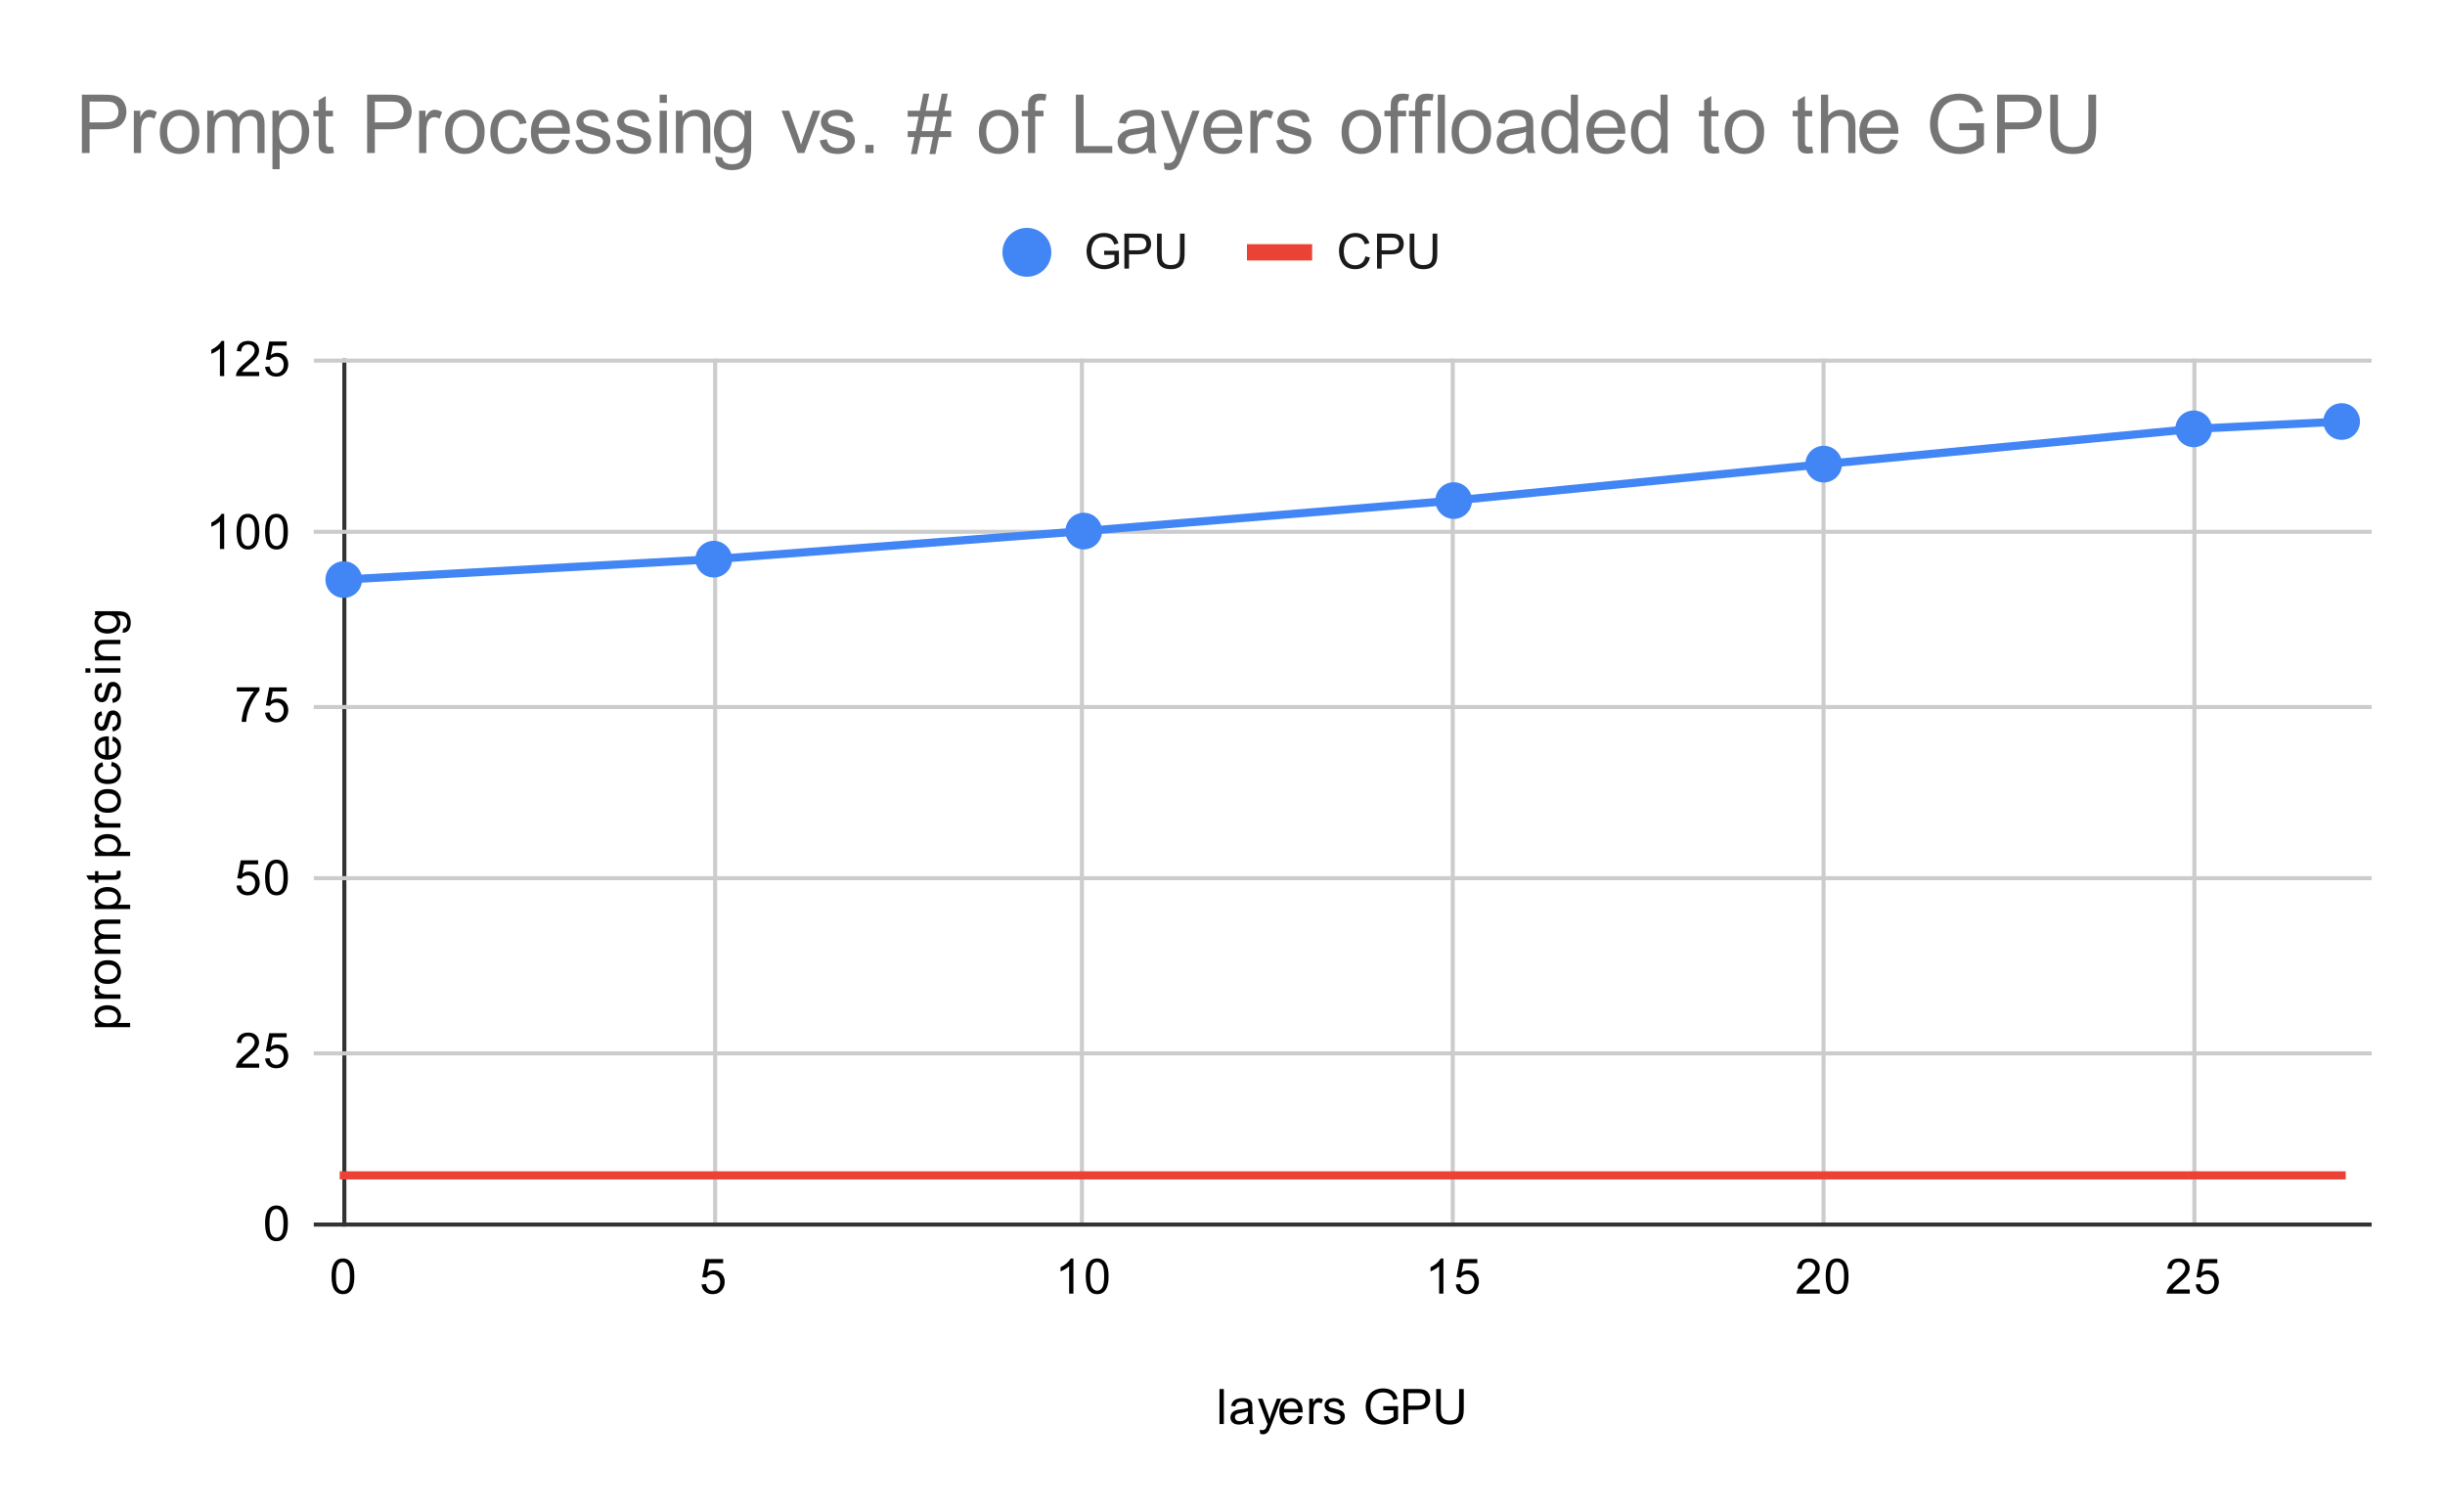 <svg version="1.1" viewBox="0.0 0.0 600.0 371.0" fill="none" stroke="none" stroke-linecap="square" stroke-miterlimit="10" width="600" height="371" xmlns:xlink="http://www.w3.org/1999/xlink" xmlns="http://www.w3.org/2000/svg"><path fill="#ffffff" d="M0 0L600.0 0L600.0 371.0L0 371.0L0 0Z" fill-rule="nonzero"/><path stroke="#333333" stroke-width="1.0" stroke-linecap="butt" d="M84.5 88.5L84.5 300.5" fill-rule="nonzero"/><path stroke="#cccccc" stroke-width="1.0" stroke-linecap="butt" d="M175.5 88.5L175.5 300.5" fill-rule="nonzero"/><path stroke="#cccccc" stroke-width="1.0" stroke-linecap="butt" d="M265.5 88.5L265.5 300.5" fill-rule="nonzero"/><path stroke="#cccccc" stroke-width="1.0" stroke-linecap="butt" d="M356.5 88.5L356.5 300.5" fill-rule="nonzero"/><path stroke="#cccccc" stroke-width="1.0" stroke-linecap="butt" d="M447.5 88.5L447.5 300.5" fill-rule="nonzero"/><path stroke="#cccccc" stroke-width="1.0" stroke-linecap="butt" d="M538.5 88.5L538.5 300.5" fill-rule="nonzero"/><path stroke="#333333" stroke-width="1.0" stroke-linecap="butt" d="M77.5 300.5L581.5 300.5" fill-rule="nonzero"/><path stroke="#cccccc" stroke-width="1.0" stroke-linecap="butt" d="M77.5 258.5L581.5 258.5" fill-rule="nonzero"/><path stroke="#cccccc" stroke-width="1.0" stroke-linecap="butt" d="M77.5 215.5L581.5 215.5" fill-rule="nonzero"/><path stroke="#cccccc" stroke-width="1.0" stroke-linecap="butt" d="M77.5 173.5L581.5 173.5" fill-rule="nonzero"/><path stroke="#cccccc" stroke-width="1.0" stroke-linecap="butt" d="M77.5 130.5L581.5 130.5" fill-rule="nonzero"/><path stroke="#cccccc" stroke-width="1.0" stroke-linecap="butt" d="M77.5 88.5L581.5 88.5" fill-rule="nonzero"/><clipPath id="id_0"><path d="M77.55 88.283L581.45 88.283L581.45 300.45L77.55 300.45L77.55 88.283Z" clip-rule="nonzero"/></clipPath><path stroke="#4285f4" stroke-width="2.0" stroke-linecap="butt" clip-path="url(#id_0)" d="M84.361 142.225L175.153 137.217L265.945 130.326L356.738 122.841L447.53 113.896L538.322 105.24L574.639 103.441" fill-rule="nonzero"/><path stroke="#ea4335" stroke-width="2.0" stroke-linecap="butt" clip-path="url(#id_0)" d="M84.361 288.433L175.153 288.433L265.945 288.433L356.738 288.433L447.53 288.433L538.322 288.433L574.639 288.433" fill-rule="nonzero"/><path fill="#4285f4" clip-path="url(#id_0)" d="M88.861 142.225C88.861 144.71 86.846 146.725 84.361 146.725C81.875 146.725 79.861 144.71 79.861 142.225C79.861 139.739 81.875 137.725 84.361 137.725C86.846 137.725 88.861 139.739 88.861 142.225Z" fill-rule="nonzero"/><path fill="#4285f4" clip-path="url(#id_0)" d="M179.653 137.217C179.653 139.703 177.638 141.717 175.153 141.717C172.668 141.717 170.653 139.703 170.653 137.217C170.653 134.732 172.668 132.717 175.153 132.717C177.638 132.717 179.653 134.732 179.653 137.217Z" fill-rule="nonzero"/><path fill="#4285f4" clip-path="url(#id_0)" d="M270.445 130.326C270.445 132.812 268.431 134.826 265.945 134.826C263.46 134.826 261.445 132.812 261.445 130.326C261.445 127.841 263.46 125.826 265.945 125.826C268.431 125.826 270.445 127.841 270.445 130.326Z" fill-rule="nonzero"/><path fill="#4285f4" clip-path="url(#id_0)" d="M361.238 122.841C361.238 125.326 359.223 127.341 356.738 127.341C354.252 127.341 352.238 125.326 352.238 122.841C352.238 120.356 354.252 118.341 356.738 118.341C359.223 118.341 361.238 120.356 361.238 122.841Z" fill-rule="nonzero"/><path fill="#4285f4" clip-path="url(#id_0)" d="M452.03 113.896C452.03 116.381 450.015 118.396 447.53 118.396C445.045 118.396 443.03 116.381 443.03 113.896C443.03 111.411 445.045 109.396 447.53 109.396C450.015 109.396 452.03 111.411 452.03 113.896Z" fill-rule="nonzero"/><path fill="#4285f4" clip-path="url(#id_0)" d="M542.822 105.24C542.822 107.725 540.808 109.74 538.322 109.74C535.837 109.74 533.822 107.725 533.822 105.24C533.822 102.754 535.837 100.74 538.322 100.74C540.808 100.74 542.822 102.754 542.822 105.24Z" fill-rule="nonzero"/><path fill="#4285f4" clip-path="url(#id_0)" d="M579.139 103.441C579.139 105.926 577.125 107.941 574.639 107.941C572.154 107.941 570.139 105.926 570.139 103.441C570.139 100.955 572.154 98.941 574.639 98.941C577.125 98.941 579.139 100.955 579.139 103.441Z" fill-rule="nonzero"/><path fill="#000000" fill-opacity="0.0" clip-path="url(#id_0)" d="M87.361 288.433C87.361 290.09 86.018 291.433 84.361 291.433C82.704 291.433 81.361 290.09 81.361 288.433C81.361 286.776 82.704 285.433 84.361 285.433C86.018 285.433 87.361 286.776 87.361 288.433Z" fill-rule="nonzero"/><path fill="#000000" fill-opacity="0.0" clip-path="url(#id_0)" d="M178.153 288.433C178.153 290.09 176.81 291.433 175.153 291.433C173.496 291.433 172.153 290.09 172.153 288.433C172.153 286.776 173.496 285.433 175.153 285.433C176.81 285.433 178.153 286.776 178.153 288.433Z" fill-rule="nonzero"/><path fill="#000000" fill-opacity="0.0" clip-path="url(#id_0)" d="M268.945 288.433C268.945 290.09 267.602 291.433 265.945 291.433C264.289 291.433 262.945 290.09 262.945 288.433C262.945 286.776 264.289 285.433 265.945 285.433C267.602 285.433 268.945 286.776 268.945 288.433Z" fill-rule="nonzero"/><path fill="#000000" fill-opacity="0.0" clip-path="url(#id_0)" d="M359.738 288.433C359.738 290.09 358.395 291.433 356.738 291.433C355.081 291.433 353.738 290.09 353.738 288.433C353.738 286.776 355.081 285.433 356.738 285.433C358.395 285.433 359.738 286.776 359.738 288.433Z" fill-rule="nonzero"/><path fill="#000000" fill-opacity="0.0" clip-path="url(#id_0)" d="M450.53 288.433C450.53 290.09 449.187 291.433 447.53 291.433C445.873 291.433 444.53 290.09 444.53 288.433C444.53 286.776 445.873 285.433 447.53 285.433C449.187 285.433 450.53 286.776 450.53 288.433Z" fill-rule="nonzero"/><path fill="#000000" fill-opacity="0.0" clip-path="url(#id_0)" d="M541.322 288.433C541.322 290.09 539.979 291.433 538.322 291.433C536.665 291.433 535.322 290.09 535.322 288.433C535.322 286.776 536.665 285.433 538.322 285.433C539.979 285.433 541.322 286.776 541.322 288.433Z" fill-rule="nonzero"/><path fill="#000000" fill-opacity="0.0" clip-path="url(#id_0)" d="M577.639 288.433C577.639 290.09 576.296 291.433 574.639 291.433C572.982 291.433 571.639 290.09 571.639 288.433C571.639 286.776 572.982 285.433 574.639 285.433C576.296 285.433 577.639 286.776 577.639 288.433Z" fill-rule="nonzero"/><path fill="#000000" d="M299.266 349.45L299.266 340.856L300.328 340.856L300.328 349.45L299.266 349.45ZM306.359 348.684Q305.766 349.184 305.219 349.387Q304.688 349.591 304.062 349.591Q303.031 349.591 302.484 349.091Q301.938 348.591 301.938 347.809Q301.938 347.356 302.141 346.981Q302.344 346.591 302.688 346.372Q303.031 346.137 303.453 346.028Q303.75 345.934 304.391 345.856Q305.656 345.716 306.266 345.497Q306.266 345.278 306.266 345.231Q306.266 344.575 305.969 344.309Q305.562 343.966 304.766 343.966Q304.031 343.966 303.672 344.231Q303.312 344.481 303.141 345.137L302.109 344.997Q302.25 344.341 302.578 343.934Q302.906 343.528 303.516 343.309Q304.125 343.091 304.922 343.091Q305.719 343.091 306.219 343.278Q306.719 343.466 306.953 343.747Q307.188 344.028 307.281 344.466Q307.328 344.731 307.328 345.434L307.328 346.841Q307.328 348.309 307.391 348.7Q307.469 349.091 307.672 349.45L306.562 349.45Q306.406 349.122 306.359 348.684ZM306.266 346.325Q305.688 346.559 304.547 346.731Q303.891 346.825 303.625 346.95Q303.359 347.059 303.203 347.278Q303.062 347.497 303.062 347.778Q303.062 348.2 303.375 348.481Q303.703 348.762 304.312 348.762Q304.922 348.762 305.391 348.497Q305.875 348.231 306.094 347.762Q306.266 347.403 306.266 346.716L306.266 346.325ZM309.25 351.841L309.125 350.856Q309.469 350.95 309.734 350.95Q310.078 350.95 310.281 350.825Q310.5 350.716 310.641 350.512Q310.734 350.341 310.969 349.716Q310.984 349.637 311.062 349.466L308.688 343.231L309.828 343.231L311.125 346.825Q311.375 347.512 311.578 348.278Q311.766 347.544 312.016 346.856L313.344 343.231L314.391 343.231L312.031 349.559Q311.641 350.575 311.438 350.966Q311.156 351.497 310.781 351.731Q310.422 351.981 309.922 351.981Q309.625 351.981 309.25 351.841ZM318.547 347.45L319.641 347.575Q319.391 348.528 318.688 349.059Q317.984 349.591 316.906 349.591Q315.547 349.591 314.734 348.747Q313.938 347.903 313.938 346.387Q313.938 344.825 314.75 343.966Q315.562 343.091 316.844 343.091Q318.094 343.091 318.875 343.934Q319.672 344.778 319.672 346.325Q319.672 346.419 319.672 346.606L315.031 346.606Q315.094 347.637 315.609 348.184Q316.125 348.716 316.906 348.716Q317.484 348.716 317.891 348.419Q318.312 348.106 318.547 347.45ZM315.094 345.747L318.562 345.747Q318.5 344.95 318.172 344.559Q317.656 343.95 316.859 343.95Q316.125 343.95 315.625 344.434Q315.141 344.919 315.094 345.747ZM321.281 349.45L321.281 343.231L322.234 343.231L322.234 344.169Q322.594 343.512 322.891 343.309Q323.203 343.091 323.578 343.091Q324.109 343.091 324.656 343.419L324.297 344.403Q323.906 344.169 323.531 344.169Q323.172 344.169 322.891 344.387Q322.625 344.591 322.516 344.966Q322.328 345.528 322.328 346.184L322.328 349.45L321.281 349.45ZM324.875 347.591L325.906 347.434Q326.0 348.059 326.391 348.387Q326.797 348.716 327.531 348.716Q328.25 348.716 328.594 348.434Q328.953 348.137 328.953 347.731Q328.953 347.372 328.641 347.169Q328.422 347.028 327.562 346.809Q326.406 346.512 325.953 346.309Q325.516 346.091 325.281 345.716Q325.047 345.341 325.047 344.872Q325.047 344.466 325.234 344.106Q325.422 343.747 325.75 343.512Q326.0 343.341 326.422 343.216Q326.844 343.091 327.344 343.091Q328.062 343.091 328.609 343.309Q329.172 343.512 329.438 343.872Q329.703 344.231 329.797 344.825L328.766 344.966Q328.703 344.497 328.359 344.231Q328.031 343.95 327.406 343.95Q326.688 343.95 326.375 344.2Q326.062 344.434 326.062 344.762Q326.062 344.966 326.188 345.122Q326.328 345.294 326.594 345.403Q326.75 345.466 327.531 345.669Q328.656 345.981 329.094 346.169Q329.531 346.356 329.781 346.716Q330.031 347.075 330.031 347.622Q330.031 348.153 329.719 348.622Q329.422 349.075 328.844 349.341Q328.266 349.591 327.531 349.591Q326.312 349.591 325.672 349.091Q325.047 348.575 324.875 347.591ZM339.453 346.075L339.453 345.075L343.078 345.059L343.078 348.247Q342.25 348.919 341.359 349.262Q340.469 349.591 339.531 349.591Q338.266 349.591 337.219 349.059Q336.188 348.512 335.656 347.497Q335.141 346.466 335.141 345.2Q335.141 343.934 335.656 342.856Q336.188 341.762 337.172 341.247Q338.156 340.716 339.438 340.716Q340.375 340.716 341.125 341.012Q341.875 341.309 342.297 341.856Q342.734 342.387 342.953 343.262L341.938 343.544Q341.734 342.887 341.438 342.512Q341.156 342.137 340.625 341.919Q340.094 341.684 339.453 341.684Q338.672 341.684 338.094 341.919Q337.531 342.153 337.172 342.544Q336.828 342.934 336.641 343.403Q336.312 344.2 336.312 345.122Q336.312 346.278 336.703 347.059Q337.109 347.825 337.859 348.2Q338.609 348.575 339.469 348.575Q340.203 348.575 340.906 348.294Q341.609 347.997 341.969 347.684L341.969 346.075L339.453 346.075ZM344.422 349.45L344.422 340.856L347.672 340.856Q348.516 340.856 348.969 340.934Q349.609 341.044 350.031 341.341Q350.469 341.637 350.719 342.169Q350.984 342.7 350.984 343.341Q350.984 344.434 350.281 345.2Q349.594 345.95 347.766 345.95L345.562 345.95L345.562 349.45L344.422 349.45ZM345.562 344.95L347.781 344.95Q348.891 344.95 349.344 344.544Q349.812 344.122 349.812 343.372Q349.812 342.841 349.531 342.466Q349.266 342.075 348.828 341.95Q348.531 341.872 347.766 341.872L345.562 341.872L345.562 344.95ZM358.062 340.856L359.203 340.856L359.203 345.825Q359.203 347.122 358.906 347.887Q358.609 348.637 357.844 349.122Q357.078 349.591 355.844 349.591Q354.641 349.591 353.859 349.184Q353.094 348.762 352.766 347.981Q352.438 347.184 352.438 345.825L352.438 340.856L353.578 340.856L353.578 345.809Q353.578 346.934 353.781 347.466Q354.0 347.997 354.5 348.294Q355.016 348.575 355.75 348.575Q357.0 348.575 357.531 348.012Q358.062 347.434 358.062 345.809L358.062 340.856Z" fill-rule="nonzero"/><path fill="#000000" d="M31.941 252.07L23.331 252.07L23.331 251.117L24.128 251.117Q23.659 250.773 23.425 250.351Q23.191 249.914 23.191 249.304Q23.191 248.507 23.597 247.898Q24.003 247.289 24.753 246.992Q25.503 246.679 26.394 246.679Q27.347 246.679 28.113 247.023Q28.878 247.351 29.284 248.007Q29.691 248.664 29.691 249.382Q29.691 249.914 29.472 250.335Q29.238 250.757 28.909 251.023L31.941 251.023L31.941 252.07ZM26.472 251.117Q27.675 251.117 28.253 250.632Q28.816 250.148 28.816 249.46Q28.816 248.757 28.222 248.257Q27.628 247.757 26.378 247.757Q25.191 247.757 24.613 248.242Q24.019 248.726 24.019 249.414Q24.019 250.085 24.644 250.601Q25.269 251.117 26.472 251.117ZM29.55 245.085L23.331 245.085L23.331 244.132L24.269 244.132Q23.613 243.773 23.409 243.476Q23.191 243.164 23.191 242.789Q23.191 242.257 23.519 241.71L24.503 242.07Q24.269 242.46 24.269 242.835Q24.269 243.195 24.488 243.476Q24.691 243.742 25.066 243.851Q25.628 244.039 26.284 244.039L29.55 244.039L29.55 245.085ZM26.441 241.46Q24.706 241.46 23.878 240.507Q23.191 239.71 23.191 238.554Q23.191 237.273 24.034 236.46Q24.863 235.632 26.347 235.632Q27.55 235.632 28.238 235.992Q28.925 236.351 29.316 237.054Q29.691 237.742 29.691 238.554Q29.691 239.851 28.863 240.664Q28.019 241.46 26.441 241.46ZM26.441 240.382Q27.628 240.382 28.222 239.867Q28.816 239.335 28.816 238.554Q28.816 237.757 28.222 237.242Q27.628 236.726 26.409 236.726Q25.253 236.726 24.659 237.257Q24.066 237.773 24.066 238.554Q24.066 239.335 24.659 239.867Q25.238 240.382 26.441 240.382ZM29.55 234.07L23.331 234.07L23.331 233.132L24.206 233.132Q23.738 232.835 23.472 232.351Q23.191 231.867 23.191 231.242Q23.191 230.554 23.472 230.117Q23.753 229.664 24.269 229.492Q23.191 228.742 23.191 227.57Q23.191 226.632 23.706 226.148Q24.206 225.648 25.284 225.648L29.55 225.648L29.55 226.695L25.628 226.695Q25.003 226.695 24.722 226.804Q24.441 226.898 24.269 227.164Q24.097 227.429 24.097 227.804Q24.097 228.46 24.534 228.898Q24.972 229.32 25.941 229.32L29.55 229.32L29.55 230.382L25.503 230.382Q24.8 230.382 24.456 230.648Q24.097 230.898 24.097 231.476Q24.097 231.929 24.331 232.304Q24.566 232.679 25.019 232.851Q25.472 233.023 26.316 233.023L29.55 233.023L29.55 234.07ZM31.941 223.07L23.331 223.07L23.331 222.117L24.128 222.117Q23.659 221.773 23.425 221.351Q23.191 220.914 23.191 220.304Q23.191 219.507 23.597 218.898Q24.003 218.289 24.753 217.992Q25.503 217.679 26.394 217.679Q27.347 217.679 28.113 218.023Q28.878 218.351 29.284 219.007Q29.691 219.664 29.691 220.382Q29.691 220.914 29.472 221.335Q29.238 221.757 28.909 222.023L31.941 222.023L31.941 223.07ZM26.472 222.117Q27.675 222.117 28.253 221.632Q28.816 221.148 28.816 220.46Q28.816 219.757 28.222 219.257Q27.628 218.757 26.378 218.757Q25.191 218.757 24.613 219.242Q24.019 219.726 24.019 220.414Q24.019 221.085 24.644 221.601Q25.269 222.117 26.472 222.117ZM28.613 213.773L29.534 213.617Q29.628 214.07 29.628 214.414Q29.628 214.992 29.456 215.304Q29.269 215.617 28.972 215.757Q28.675 215.882 27.722 215.882L24.144 215.882L24.144 216.648L23.331 216.648L23.331 215.882L21.784 215.882L21.159 214.835L23.331 214.835L23.331 213.773L24.144 213.773L24.144 214.835L27.784 214.835Q28.238 214.835 28.363 214.789Q28.488 214.726 28.566 214.601Q28.644 214.476 28.644 214.242Q28.644 214.054 28.613 213.773ZM31.941 210.07L23.331 210.07L23.331 209.117L24.128 209.117Q23.659 208.773 23.425 208.351Q23.191 207.914 23.191 207.304Q23.191 206.507 23.597 205.898Q24.003 205.289 24.753 204.992Q25.503 204.679 26.394 204.679Q27.347 204.679 28.113 205.023Q28.878 205.351 29.284 206.007Q29.691 206.664 29.691 207.382Q29.691 207.914 29.472 208.335Q29.238 208.757 28.909 209.023L31.941 209.023L31.941 210.07ZM26.472 209.117Q27.675 209.117 28.253 208.632Q28.816 208.148 28.816 207.46Q28.816 206.757 28.222 206.257Q27.628 205.757 26.378 205.757Q25.191 205.757 24.613 206.242Q24.019 206.726 24.019 207.414Q24.019 208.085 24.644 208.601Q25.269 209.117 26.472 209.117ZM29.55 203.085L23.331 203.085L23.331 202.132L24.269 202.132Q23.613 201.773 23.409 201.476Q23.191 201.164 23.191 200.789Q23.191 200.257 23.519 199.71L24.503 200.07Q24.269 200.46 24.269 200.835Q24.269 201.195 24.488 201.476Q24.691 201.742 25.066 201.851Q25.628 202.039 26.284 202.039L29.55 202.039L29.55 203.085ZM26.441 199.46Q24.706 199.46 23.878 198.507Q23.191 197.71 23.191 196.554Q23.191 195.273 24.034 194.46Q24.863 193.632 26.347 193.632Q27.55 193.632 28.238 193.992Q28.925 194.351 29.316 195.054Q29.691 195.742 29.691 196.554Q29.691 197.851 28.863 198.664Q28.019 199.46 26.441 199.46ZM26.441 198.382Q27.628 198.382 28.222 197.867Q28.816 197.335 28.816 196.554Q28.816 195.757 28.222 195.242Q27.628 194.726 26.409 194.726Q25.253 194.726 24.659 195.257Q24.066 195.773 24.066 196.554Q24.066 197.335 24.659 197.867Q25.238 198.382 26.441 198.382ZM27.269 188.007L27.409 186.976Q28.472 187.148 29.081 187.851Q29.691 188.554 29.691 189.57Q29.691 190.851 28.863 191.632Q28.019 192.398 26.456 192.398Q25.456 192.398 24.706 192.07Q23.941 191.726 23.566 191.054Q23.191 190.367 23.191 189.554Q23.191 188.554 23.706 187.914Q24.206 187.257 25.159 187.07L25.316 188.101Q24.691 188.242 24.378 188.617Q24.05 188.992 24.05 189.523Q24.05 190.32 24.628 190.82Q25.191 191.32 26.425 191.32Q27.691 191.32 28.253 190.835Q28.816 190.351 28.816 189.585Q28.816 188.96 28.441 188.554Q28.066 188.132 27.269 188.007ZM27.55 181.82L27.675 180.726Q28.628 180.976 29.159 181.679Q29.691 182.382 29.691 183.46Q29.691 184.82 28.847 185.632Q28.003 186.429 26.488 186.429Q24.925 186.429 24.066 185.617Q23.191 184.804 23.191 183.523Q23.191 182.273 24.034 181.492Q24.878 180.695 26.425 180.695Q26.519 180.695 26.706 180.695L26.706 185.335Q27.738 185.273 28.284 184.757Q28.816 184.242 28.816 183.46Q28.816 182.882 28.519 182.476Q28.206 182.054 27.55 181.82ZM25.847 185.273L25.847 181.804Q25.05 181.867 24.659 182.195Q24.05 182.71 24.05 183.507Q24.05 184.242 24.534 184.742Q25.019 185.226 25.847 185.273ZM27.691 179.492L27.534 178.46Q28.159 178.367 28.488 177.976Q28.816 177.57 28.816 176.835Q28.816 176.117 28.534 175.773Q28.238 175.414 27.831 175.414Q27.472 175.414 27.269 175.726Q27.128 175.945 26.909 176.804Q26.613 177.96 26.409 178.414Q26.191 178.851 25.816 179.085Q25.441 179.32 24.972 179.32Q24.566 179.32 24.206 179.132Q23.847 178.945 23.613 178.617Q23.441 178.367 23.316 177.945Q23.191 177.523 23.191 177.023Q23.191 176.304 23.409 175.757Q23.613 175.195 23.972 174.929Q24.331 174.664 24.925 174.57L25.066 175.601Q24.597 175.664 24.331 176.007Q24.05 176.335 24.05 176.96Q24.05 177.679 24.3 177.992Q24.534 178.304 24.863 178.304Q25.066 178.304 25.222 178.179Q25.394 178.039 25.503 177.773Q25.566 177.617 25.769 176.835Q26.081 175.71 26.269 175.273Q26.456 174.835 26.816 174.585Q27.175 174.335 27.722 174.335Q28.253 174.335 28.722 174.648Q29.175 174.945 29.441 175.523Q29.691 176.101 29.691 176.835Q29.691 178.054 29.191 178.695Q28.675 179.32 27.691 179.492ZM27.691 172.492L27.534 171.46Q28.159 171.367 28.488 170.976Q28.816 170.57 28.816 169.835Q28.816 169.117 28.534 168.773Q28.238 168.414 27.831 168.414Q27.472 168.414 27.269 168.726Q27.128 168.945 26.909 169.804Q26.613 170.96 26.409 171.414Q26.191 171.851 25.816 172.085Q25.441 172.32 24.972 172.32Q24.566 172.32 24.206 172.132Q23.847 171.945 23.613 171.617Q23.441 171.367 23.316 170.945Q23.191 170.523 23.191 170.023Q23.191 169.304 23.409 168.757Q23.613 168.195 23.972 167.929Q24.331 167.664 24.925 167.57L25.066 168.601Q24.597 168.664 24.331 169.007Q24.05 169.335 24.05 169.96Q24.05 170.679 24.3 170.992Q24.534 171.304 24.863 171.304Q25.066 171.304 25.222 171.179Q25.394 171.039 25.503 170.773Q25.566 170.617 25.769 169.835Q26.081 168.71 26.269 168.273Q26.456 167.835 26.816 167.585Q27.175 167.335 27.722 167.335Q28.253 167.335 28.722 167.648Q29.175 167.945 29.441 168.523Q29.691 169.101 29.691 169.835Q29.691 171.054 29.191 171.695Q28.675 172.32 27.691 172.492ZM22.175 165.07L20.956 165.07L20.956 164.007L22.175 164.007L22.175 165.07ZM29.55 165.07L23.331 165.07L23.331 164.007L29.55 164.007L29.55 165.07ZM29.55 162.07L23.331 162.07L23.331 161.132L24.206 161.132Q23.191 160.445 23.191 159.148Q23.191 158.585 23.394 158.117Q23.597 157.632 23.925 157.398Q24.253 157.164 24.691 157.07Q24.988 157.023 25.722 157.023L29.55 157.023L29.55 158.07L25.769 158.07Q25.113 158.07 24.8 158.195Q24.488 158.32 24.3 158.632Q24.097 158.945 24.097 159.367Q24.097 160.039 24.534 160.539Q24.956 161.023 26.144 161.023L29.55 161.023L29.55 162.07ZM30.066 155.273L30.222 154.242Q30.691 154.179 30.909 153.882Q31.206 153.492 31.206 152.82Q31.206 152.085 30.909 151.695Q30.613 151.289 30.097 151.148Q29.769 151.054 28.738 151.07Q29.55 151.757 29.55 152.789Q29.55 154.07 28.628 154.773Q27.691 155.476 26.409 155.476Q25.519 155.476 24.769 155.164Q24.003 154.835 23.597 154.226Q23.191 153.617 23.191 152.789Q23.191 151.679 24.081 150.96L23.331 150.96L23.331 149.992L28.706 149.992Q30.159 149.992 30.769 150.289Q31.378 150.585 31.722 151.226Q32.081 151.867 32.081 152.804Q32.081 153.914 31.581 154.601Q31.081 155.289 30.066 155.273ZM26.331 154.398Q27.55 154.398 28.113 153.914Q28.675 153.429 28.675 152.695Q28.675 151.96 28.113 151.476Q27.55 150.976 26.363 150.976Q25.222 150.976 24.644 151.492Q24.066 151.992 24.066 152.71Q24.066 153.414 24.644 153.914Q25.206 154.398 26.331 154.398Z" fill-rule="nonzero"/><path fill="#000000" d="M65.05 300.216Q65.05 298.684 65.362 297.762Q65.675 296.825 66.284 296.325Q66.909 295.825 67.847 295.825Q68.534 295.825 69.05 296.106Q69.581 296.387 69.925 296.919Q70.269 297.434 70.456 298.184Q70.644 298.934 70.644 300.216Q70.644 301.731 70.331 302.653Q70.034 303.575 69.409 304.091Q68.8 304.591 67.847 304.591Q66.612 304.591 65.894 303.7Q65.05 302.637 65.05 300.216ZM66.128 300.216Q66.128 302.325 66.628 303.028Q67.128 303.731 67.847 303.731Q68.581 303.731 69.066 303.028Q69.566 302.325 69.566 300.216Q69.566 298.091 69.066 297.403Q68.581 296.7 67.831 296.7Q67.112 296.7 66.675 297.309Q66.128 298.091 66.128 300.216Z" fill-rule="nonzero"/><path fill="#000000" d="M63.597 261.001L63.597 262.017L57.909 262.017Q57.909 261.642 58.034 261.282Q58.253 260.704 58.722 260.142Q59.206 259.579 60.112 258.845Q61.519 257.689 62.003 257.017Q62.503 256.345 62.503 255.751Q62.503 255.126 62.05 254.704Q61.597 254.267 60.878 254.267Q60.112 254.267 59.659 254.72Q59.206 255.173 59.191 255.985L58.112 255.876Q58.222 254.657 58.941 254.032Q59.675 253.392 60.909 253.392Q62.144 253.392 62.862 254.079Q63.581 254.767 63.581 255.782Q63.581 256.298 63.362 256.798Q63.159 257.282 62.659 257.845Q62.175 258.392 61.05 259.345Q60.097 260.142 59.816 260.439Q59.55 260.72 59.378 261.001L63.597 261.001ZM65.05 259.767L66.159 259.673Q66.284 260.485 66.722 260.892Q67.175 261.298 67.816 261.298Q68.566 261.298 69.097 260.72Q69.628 260.142 69.628 259.204Q69.628 258.298 69.112 257.782Q68.612 257.251 67.784 257.251Q67.284 257.251 66.862 257.485Q66.456 257.72 66.222 258.079L65.237 257.954L66.066 253.548L70.347 253.548L70.347 254.548L66.909 254.548L66.456 256.86Q67.222 256.314 68.066 256.314Q69.191 256.314 69.956 257.095Q70.737 257.876 70.737 259.11Q70.737 260.267 70.066 261.126Q69.237 262.157 67.816 262.157Q66.644 262.157 65.894 261.501Q65.159 260.845 65.05 259.767Z" fill-rule="nonzero"/><path fill="#000000" d="M58.05 217.333L59.159 217.24Q59.284 218.052 59.722 218.458Q60.175 218.865 60.816 218.865Q61.566 218.865 62.097 218.286Q62.628 217.708 62.628 216.771Q62.628 215.865 62.112 215.349Q61.612 214.818 60.784 214.818Q60.284 214.818 59.862 215.052Q59.456 215.286 59.222 215.646L58.237 215.521L59.066 211.115L63.347 211.115L63.347 212.115L59.909 212.115L59.456 214.427Q60.222 213.88 61.066 213.88Q62.191 213.88 62.956 214.661Q63.737 215.443 63.737 216.677Q63.737 217.833 63.066 218.693Q62.237 219.724 60.816 219.724Q59.644 219.724 58.894 219.068Q58.159 218.411 58.05 217.333ZM65.05 215.349Q65.05 213.818 65.362 212.896Q65.675 211.958 66.284 211.458Q66.909 210.958 67.847 210.958Q68.534 210.958 69.05 211.24Q69.581 211.521 69.925 212.052Q70.269 212.568 70.456 213.318Q70.644 214.068 70.644 215.349Q70.644 216.865 70.331 217.786Q70.034 218.708 69.409 219.224Q68.8 219.724 67.847 219.724Q66.612 219.724 65.894 218.833Q65.05 217.771 65.05 215.349ZM66.128 215.349Q66.128 217.458 66.628 218.161Q67.128 218.865 67.847 218.865Q68.581 218.865 69.066 218.161Q69.566 217.458 69.566 215.349Q69.566 213.224 69.066 212.536Q68.581 211.833 67.831 211.833Q67.112 211.833 66.675 212.443Q66.128 213.224 66.128 215.349Z" fill-rule="nonzero"/><path fill="#000000" d="M58.112 169.681L58.112 168.666L63.675 168.666L63.675 169.494Q62.862 170.369 62.05 171.822Q61.253 173.259 60.816 174.791Q60.487 175.869 60.409 177.15L59.316 177.15Q59.331 176.134 59.706 174.697Q60.097 173.259 60.8 171.931Q61.519 170.603 62.331 169.681L58.112 169.681ZM65.05 174.9L66.159 174.806Q66.284 175.619 66.722 176.025Q67.175 176.431 67.816 176.431Q68.566 176.431 69.097 175.853Q69.628 175.275 69.628 174.338Q69.628 173.431 69.112 172.916Q68.612 172.384 67.784 172.384Q67.284 172.384 66.862 172.619Q66.456 172.853 66.222 173.213L65.237 173.088L66.066 168.681L70.347 168.681L70.347 169.681L66.909 169.681L66.456 171.994Q67.222 171.447 68.066 171.447Q69.191 171.447 69.956 172.228Q70.737 173.009 70.737 174.244Q70.737 175.4 70.066 176.259Q69.237 177.291 67.816 177.291Q66.644 177.291 65.894 176.634Q65.159 175.978 65.05 174.9Z" fill-rule="nonzero"/><path fill="#000000" d="M55.019 134.717L53.972 134.717L53.972 127.998Q53.581 128.357 52.956 128.732Q52.347 129.092 51.862 129.264L51.862 128.248Q52.737 127.826 53.394 127.248Q54.066 126.654 54.347 126.092L55.019 126.092L55.019 134.717ZM58.05 130.482Q58.05 128.951 58.362 128.029Q58.675 127.092 59.284 126.592Q59.909 126.092 60.847 126.092Q61.534 126.092 62.05 126.373Q62.581 126.654 62.925 127.185Q63.269 127.701 63.456 128.451Q63.644 129.201 63.644 130.482Q63.644 131.998 63.331 132.92Q63.034 133.842 62.409 134.357Q61.8 134.857 60.847 134.857Q59.612 134.857 58.894 133.967Q58.05 132.904 58.05 130.482ZM59.128 130.482Q59.128 132.592 59.628 133.295Q60.128 133.998 60.847 133.998Q61.581 133.998 62.066 133.295Q62.566 132.592 62.566 130.482Q62.566 128.357 62.066 127.67Q61.581 126.967 60.831 126.967Q60.112 126.967 59.675 127.576Q59.128 128.357 59.128 130.482ZM65.05 130.482Q65.05 128.951 65.362 128.029Q65.675 127.092 66.284 126.592Q66.909 126.092 67.847 126.092Q68.534 126.092 69.05 126.373Q69.581 126.654 69.925 127.185Q70.269 127.701 70.456 128.451Q70.644 129.201 70.644 130.482Q70.644 131.998 70.331 132.92Q70.034 133.842 69.409 134.357Q68.8 134.857 67.847 134.857Q66.612 134.857 65.894 133.967Q65.05 132.904 65.05 130.482ZM66.128 130.482Q66.128 132.592 66.628 133.295Q67.128 133.998 67.847 133.998Q68.581 133.998 69.066 133.295Q69.566 132.592 69.566 130.482Q69.566 128.357 69.066 127.67Q68.581 126.967 67.831 126.967Q67.112 126.967 66.675 127.576Q66.128 128.357 66.128 130.482Z" fill-rule="nonzero"/><path fill="#000000" d="M55.019 92.283L53.972 92.283L53.972 85.565Q53.581 85.924 52.956 86.299Q52.347 86.658 51.862 86.83L51.862 85.815Q52.737 85.393 53.394 84.815Q54.066 84.221 54.347 83.658L55.019 83.658L55.019 92.283ZM63.597 91.268L63.597 92.283L57.909 92.283Q57.909 91.908 58.034 91.549Q58.253 90.971 58.722 90.408Q59.206 89.846 60.112 89.111Q61.519 87.955 62.003 87.283Q62.503 86.611 62.503 86.018Q62.503 85.393 62.05 84.971Q61.597 84.533 60.878 84.533Q60.112 84.533 59.659 84.986Q59.206 85.44 59.191 86.252L58.112 86.143Q58.222 84.924 58.941 84.299Q59.675 83.658 60.909 83.658Q62.144 83.658 62.862 84.346Q63.581 85.033 63.581 86.049Q63.581 86.565 63.362 87.065Q63.159 87.549 62.659 88.111Q62.175 88.658 61.05 89.611Q60.097 90.408 59.816 90.705Q59.55 90.986 59.378 91.268L63.597 91.268ZM65.05 90.033L66.159 89.94Q66.284 90.752 66.722 91.158Q67.175 91.565 67.816 91.565Q68.566 91.565 69.097 90.986Q69.628 90.408 69.628 89.471Q69.628 88.565 69.112 88.049Q68.612 87.518 67.784 87.518Q67.284 87.518 66.862 87.752Q66.456 87.986 66.222 88.346L65.237 88.221L66.066 83.815L70.347 83.815L70.347 84.815L66.909 84.815L66.456 87.127Q67.222 86.58 68.066 86.58Q69.191 86.58 69.956 87.361Q70.737 88.143 70.737 89.377Q70.737 90.533 70.066 91.393Q69.237 92.424 67.816 92.424Q66.644 92.424 65.894 91.768Q65.159 91.111 65.05 90.033Z" fill-rule="nonzero"/><path fill="#000000" d="M81.361 313.216Q81.361 311.684 81.673 310.762Q81.986 309.825 82.595 309.325Q83.22 308.825 84.158 308.825Q84.845 308.825 85.361 309.106Q85.892 309.387 86.236 309.919Q86.58 310.434 86.767 311.184Q86.955 311.934 86.955 313.216Q86.955 314.731 86.642 315.653Q86.345 316.575 85.72 317.091Q85.111 317.591 84.158 317.591Q82.923 317.591 82.205 316.7Q81.361 315.637 81.361 313.216ZM82.439 313.216Q82.439 315.325 82.939 316.028Q83.439 316.731 84.158 316.731Q84.892 316.731 85.376 316.028Q85.876 315.325 85.876 313.216Q85.876 311.091 85.376 310.403Q84.892 309.7 84.142 309.7Q83.423 309.7 82.986 310.309Q82.439 311.091 82.439 313.216Z" fill-rule="nonzero"/><path fill="#000000" d="M172.153 315.2L173.262 315.106Q173.387 315.919 173.825 316.325Q174.278 316.731 174.919 316.731Q175.669 316.731 176.2 316.153Q176.731 315.575 176.731 314.637Q176.731 313.731 176.216 313.216Q175.716 312.684 174.887 312.684Q174.387 312.684 173.966 312.919Q173.559 313.153 173.325 313.512L172.341 313.387L173.169 308.981L177.45 308.981L177.45 309.981L174.012 309.981L173.559 312.294Q174.325 311.747 175.169 311.747Q176.294 311.747 177.059 312.528Q177.841 313.309 177.841 314.544Q177.841 315.7 177.169 316.559Q176.341 317.591 174.919 317.591Q173.747 317.591 172.997 316.934Q172.262 316.278 172.153 315.2Z" fill-rule="nonzero"/><path fill="#000000" d="M263.414 317.45L262.367 317.45L262.367 310.731Q261.977 311.091 261.352 311.466Q260.742 311.825 260.258 311.997L260.258 310.981Q261.133 310.559 261.789 309.981Q262.461 309.387 262.742 308.825L263.414 308.825L263.414 317.45ZM266.445 313.216Q266.445 311.684 266.758 310.762Q267.07 309.825 267.68 309.325Q268.305 308.825 269.242 308.825Q269.93 308.825 270.445 309.106Q270.977 309.387 271.32 309.919Q271.664 310.434 271.852 311.184Q272.039 311.934 272.039 313.216Q272.039 314.731 271.727 315.653Q271.43 316.575 270.805 317.091Q270.195 317.591 269.242 317.591Q268.008 317.591 267.289 316.7Q266.445 315.637 266.445 313.216ZM267.524 313.216Q267.524 315.325 268.024 316.028Q268.524 316.731 269.242 316.731Q269.977 316.731 270.461 316.028Q270.961 315.325 270.961 313.216Q270.961 311.091 270.461 310.403Q269.977 309.7 269.227 309.7Q268.508 309.7 268.07 310.309Q267.524 311.091 267.524 313.216Z" fill-rule="nonzero"/><path fill="#000000" d="M354.206 317.45L353.16 317.45L353.16 310.731Q352.769 311.091 352.144 311.466Q351.535 311.825 351.05 311.997L351.05 310.981Q351.925 310.559 352.581 309.981Q353.253 309.387 353.535 308.825L354.206 308.825L354.206 317.45ZM357.238 315.2L358.347 315.106Q358.472 315.919 358.91 316.325Q359.363 316.731 360.003 316.731Q360.753 316.731 361.285 316.153Q361.816 315.575 361.816 314.637Q361.816 313.731 361.3 313.216Q360.8 312.684 359.972 312.684Q359.472 312.684 359.05 312.919Q358.644 313.153 358.41 313.512L357.425 313.387L358.253 308.981L362.535 308.981L362.535 309.981L359.097 309.981L358.644 312.294Q359.41 311.747 360.253 311.747Q361.378 311.747 362.144 312.528Q362.925 313.309 362.925 314.544Q362.925 315.7 362.253 316.559Q361.425 317.591 360.003 317.591Q358.831 317.591 358.081 316.934Q357.347 316.278 357.238 315.2Z" fill-rule="nonzero"/><path fill="#000000" d="M446.577 316.434L446.577 317.45L440.889 317.45Q440.889 317.075 441.014 316.716Q441.233 316.137 441.702 315.575Q442.186 315.012 443.092 314.278Q444.499 313.122 444.983 312.45Q445.483 311.778 445.483 311.184Q445.483 310.559 445.03 310.137Q444.577 309.7 443.858 309.7Q443.092 309.7 442.639 310.153Q442.186 310.606 442.171 311.419L441.092 311.309Q441.202 310.091 441.921 309.466Q442.655 308.825 443.889 308.825Q445.124 308.825 445.842 309.512Q446.561 310.2 446.561 311.216Q446.561 311.731 446.342 312.231Q446.139 312.716 445.639 313.278Q445.155 313.825 444.03 314.778Q443.077 315.575 442.796 315.872Q442.53 316.153 442.358 316.434L446.577 316.434ZM448.03 313.216Q448.03 311.684 448.342 310.762Q448.655 309.825 449.264 309.325Q449.889 308.825 450.827 308.825Q451.514 308.825 452.03 309.106Q452.561 309.387 452.905 309.919Q453.249 310.434 453.436 311.184Q453.624 311.934 453.624 313.216Q453.624 314.731 453.311 315.653Q453.014 316.575 452.389 317.091Q451.78 317.591 450.827 317.591Q449.592 317.591 448.874 316.7Q448.03 315.637 448.03 313.216ZM449.108 313.216Q449.108 315.325 449.608 316.028Q450.108 316.731 450.827 316.731Q451.561 316.731 452.046 316.028Q452.546 315.325 452.546 313.216Q452.546 311.091 452.046 310.403Q451.561 309.7 450.811 309.7Q450.092 309.7 449.655 310.309Q449.108 311.091 449.108 313.216Z" fill-rule="nonzero"/><path fill="#000000" d="M537.369 316.434L537.369 317.45L531.682 317.45Q531.682 317.075 531.807 316.716Q532.025 316.137 532.494 315.575Q532.979 315.012 533.885 314.278Q535.291 313.122 535.775 312.45Q536.275 311.778 536.275 311.184Q536.275 310.559 535.822 310.137Q535.369 309.7 534.65 309.7Q533.885 309.7 533.432 310.153Q532.979 310.606 532.963 311.419L531.885 311.309Q531.994 310.091 532.713 309.466Q533.447 308.825 534.682 308.825Q535.916 308.825 536.635 309.512Q537.354 310.2 537.354 311.216Q537.354 311.731 537.135 312.231Q536.932 312.716 536.432 313.278Q535.947 313.825 534.822 314.778Q533.869 315.575 533.588 315.872Q533.322 316.153 533.15 316.434L537.369 316.434ZM538.822 315.2L539.932 315.106Q540.057 315.919 540.494 316.325Q540.947 316.731 541.588 316.731Q542.338 316.731 542.869 316.153Q543.4 315.575 543.4 314.637Q543.4 313.731 542.885 313.216Q542.385 312.684 541.557 312.684Q541.057 312.684 540.635 312.919Q540.229 313.153 539.994 313.512L539.01 313.387L539.838 308.981L544.119 308.981L544.119 309.981L540.682 309.981L540.229 312.294Q540.994 311.747 541.838 311.747Q542.963 311.747 543.729 312.528Q544.51 313.309 544.51 314.544Q544.51 315.7 543.838 316.559Q543.01 317.591 541.588 317.591Q540.416 317.591 539.666 316.934Q538.932 316.278 538.822 315.2Z" fill-rule="nonzero"/><path fill="#4285f4" d="M258.0 61.917C258.0 65.23 255.314 67.917 252.0 67.917C248.686 67.917 246.0 65.23 246.0 61.917C246.0 58.603 248.686 55.917 252.0 55.917C255.314 55.917 258.0 58.603 258.0 61.917Z" fill-rule="nonzero"/><path fill="#1a1a1a" d="M270.953 62.542L270.953 61.542L274.578 61.526L274.578 64.714Q273.75 65.385 272.859 65.729Q271.969 66.057 271.031 66.057Q269.766 66.057 268.719 65.526Q267.688 64.979 267.156 63.964Q266.641 62.932 266.641 61.667Q266.641 60.401 267.156 59.323Q267.688 58.229 268.672 57.714Q269.656 57.182 270.938 57.182Q271.875 57.182 272.625 57.479Q273.375 57.776 273.797 58.323Q274.234 58.854 274.453 59.729L273.438 60.01Q273.234 59.354 272.938 58.979Q272.656 58.604 272.125 58.385Q271.594 58.151 270.953 58.151Q270.172 58.151 269.594 58.385Q269.031 58.62 268.672 59.01Q268.328 59.401 268.141 59.87Q267.812 60.667 267.812 61.589Q267.812 62.745 268.203 63.526Q268.609 64.292 269.359 64.667Q270.109 65.042 270.969 65.042Q271.703 65.042 272.406 64.76Q273.109 64.464 273.469 64.151L273.469 62.542L270.953 62.542ZM275.922 65.917L275.922 57.323L279.172 57.323Q280.016 57.323 280.469 57.401Q281.109 57.51 281.531 57.807Q281.969 58.104 282.219 58.635Q282.484 59.167 282.484 59.807Q282.484 60.901 281.781 61.667Q281.094 62.417 279.266 62.417L277.062 62.417L277.062 65.917L275.922 65.917ZM277.062 61.417L279.281 61.417Q280.391 61.417 280.844 61.01Q281.312 60.589 281.312 59.839Q281.312 59.307 281.031 58.932Q280.766 58.542 280.328 58.417Q280.031 58.339 279.266 58.339L277.062 58.339L277.062 61.417ZM289.562 57.323L290.703 57.323L290.703 62.292Q290.703 63.589 290.406 64.354Q290.109 65.104 289.344 65.589Q288.578 66.057 287.344 66.057Q286.141 66.057 285.359 65.651Q284.594 65.229 284.266 64.448Q283.938 63.651 283.938 62.292L283.938 57.323L285.078 57.323L285.078 62.276Q285.078 63.401 285.281 63.932Q285.5 64.464 286.0 64.76Q286.516 65.042 287.25 65.042Q288.5 65.042 289.031 64.479Q289.562 63.901 289.562 62.276L289.562 57.323Z" fill-rule="nonzero"/><path stroke="#ea4335" stroke-width="4.0" stroke-linecap="butt" d="M308.0 61.917L320.0 61.917" fill-rule="nonzero"/><path fill="#1a1a1a" d="M335.062 62.901L336.188 63.198Q335.828 64.589 334.906 65.323Q333.984 66.057 332.641 66.057Q331.25 66.057 330.375 65.495Q329.5 64.932 329.047 63.87Q328.594 62.792 328.594 61.557Q328.594 60.214 329.109 59.214Q329.625 58.214 330.562 57.698Q331.516 57.182 332.656 57.182Q333.938 57.182 334.812 57.839Q335.703 58.495 336.047 59.682L334.922 59.948Q334.625 59.01 334.047 58.589Q333.484 58.151 332.625 58.151Q331.641 58.151 330.969 58.635Q330.312 59.104 330.031 59.901Q329.766 60.698 329.766 61.557Q329.766 62.651 330.078 63.464Q330.406 64.276 331.078 64.682Q331.75 65.089 332.547 65.089Q333.5 65.089 334.156 64.542Q334.828 63.995 335.062 62.901ZM337.922 65.917L337.922 57.323L341.172 57.323Q342.016 57.323 342.469 57.401Q343.109 57.51 343.531 57.807Q343.969 58.104 344.219 58.635Q344.484 59.167 344.484 59.807Q344.484 60.901 343.781 61.667Q343.094 62.417 341.266 62.417L339.062 62.417L339.062 65.917L337.922 65.917ZM339.062 61.417L341.281 61.417Q342.391 61.417 342.844 61.01Q343.312 60.589 343.312 59.839Q343.312 59.307 343.031 58.932Q342.766 58.542 342.328 58.417Q342.031 58.339 341.266 58.339L339.062 58.339L339.062 61.417ZM351.562 57.323L352.703 57.323L352.703 62.292Q352.703 63.589 352.406 64.354Q352.109 65.104 351.344 65.589Q350.578 66.057 349.344 66.057Q348.141 66.057 347.359 65.651Q346.594 65.229 346.266 64.448Q345.938 63.651 345.938 62.292L345.938 57.323L347.078 57.323L347.078 62.276Q347.078 63.401 347.281 63.932Q347.5 64.464 348.0 64.76Q348.516 65.042 349.25 65.042Q350.5 65.042 351.031 64.479Q351.562 63.901 351.562 62.276L351.562 57.323Z" fill-rule="nonzero"/><path fill="#757575" d="M20.097 37.55L20.097 23.238L25.488 23.238Q26.925 23.238 27.675 23.363Q28.722 23.55 29.441 24.05Q30.159 24.534 30.581 25.425Q31.019 26.316 31.019 27.378Q31.019 29.206 29.847 30.472Q28.691 31.722 25.659 31.722L21.988 31.722L21.988 37.55L20.097 37.55ZM21.988 30.034L25.691 30.034Q27.519 30.034 28.284 29.363Q29.066 28.675 29.066 27.425Q29.066 26.534 28.613 25.894Q28.159 25.253 27.425 25.05Q26.941 24.925 25.644 24.925L21.988 24.925L21.988 30.034ZM32.847 37.55L32.847 27.175L34.425 27.175L34.425 28.753Q35.034 27.644 35.55 27.3Q36.066 26.941 36.675 26.941Q37.566 26.941 38.487 27.503L37.878 29.144Q37.237 28.753 36.597 28.753Q36.019 28.753 35.55 29.113Q35.097 29.456 34.894 30.066Q34.612 31.003 34.612 32.112L34.612 37.55L32.847 37.55ZM39.222 32.362Q39.222 29.488 40.816 28.097Q42.159 26.941 44.081 26.941Q46.222 26.941 47.566 28.347Q48.925 29.753 48.925 32.222Q48.925 34.222 48.331 35.378Q47.737 36.519 46.581 37.159Q45.441 37.784 44.081 37.784Q41.894 37.784 40.55 36.394Q39.222 34.987 39.222 32.362ZM41.019 32.362Q41.019 34.362 41.878 35.347Q42.753 36.331 44.081 36.331Q45.394 36.331 46.253 35.347Q47.128 34.347 47.128 32.3Q47.128 30.378 46.253 29.394Q45.378 28.394 44.081 28.394Q42.753 28.394 41.878 29.394Q41.019 30.378 41.019 32.362ZM50.862 37.55L50.862 27.175L52.441 27.175L52.441 28.628Q52.925 27.878 53.737 27.409Q54.55 26.941 55.581 26.941Q56.737 26.941 57.472 27.425Q58.206 27.894 58.519 28.753Q59.753 26.941 61.722 26.941Q63.269 26.941 64.097 27.8Q64.925 28.659 64.925 30.425L64.925 37.55L63.175 37.55L63.175 31.019Q63.175 29.956 63.003 29.503Q62.831 29.034 62.378 28.753Q61.941 28.472 61.331 28.472Q60.237 28.472 59.503 29.206Q58.784 29.925 58.784 31.519L58.784 37.55L57.034 37.55L57.034 30.816Q57.034 29.644 56.597 29.066Q56.175 28.472 55.191 28.472Q54.456 28.472 53.816 28.863Q53.191 29.253 52.909 30.003Q52.628 30.753 52.628 32.175L52.628 37.55L50.862 37.55ZM66.862 41.519L66.862 27.175L68.472 27.175L68.472 28.519Q69.034 27.738 69.737 27.347Q70.456 26.941 71.472 26.941Q72.8 26.941 73.816 27.628Q74.831 28.316 75.347 29.566Q75.878 30.8 75.878 32.284Q75.878 33.878 75.3 35.159Q74.737 36.425 73.644 37.112Q72.55 37.784 71.347 37.784Q70.472 37.784 69.769 37.409Q69.081 37.034 68.628 36.472L68.628 41.519L66.862 41.519ZM68.456 32.425Q68.456 34.425 69.269 35.378Q70.081 36.331 71.237 36.331Q72.409 36.331 73.237 35.347Q74.081 34.362 74.081 32.269Q74.081 30.3 73.253 29.316Q72.441 28.316 71.316 28.316Q70.191 28.316 69.316 29.378Q68.456 30.425 68.456 32.425ZM81.706 35.972L81.956 37.534Q81.222 37.691 80.628 37.691Q79.675 37.691 79.144 37.394Q78.628 37.081 78.409 36.597Q78.191 36.097 78.191 34.519L78.191 28.55L76.909 28.55L76.909 27.175L78.191 27.175L78.191 24.613L79.941 23.55L79.941 27.175L81.706 27.175L81.706 28.55L79.941 28.55L79.941 34.612Q79.941 35.362 80.034 35.581Q80.128 35.784 80.331 35.925Q80.55 36.05 80.941 36.05Q81.222 36.05 81.706 35.972ZM90.097 37.55L90.097 23.238L95.487 23.238Q96.925 23.238 97.675 23.363Q98.722 23.55 99.441 24.05Q100.159 24.534 100.581 25.425Q101.019 26.316 101.019 27.378Q101.019 29.206 99.847 30.472Q98.691 31.722 95.659 31.722L91.987 31.722L91.987 37.55L90.097 37.55ZM91.987 30.034L95.691 30.034Q97.519 30.034 98.284 29.363Q99.066 28.675 99.066 27.425Q99.066 26.534 98.612 25.894Q98.159 25.253 97.425 25.05Q96.941 24.925 95.644 24.925L91.987 24.925L91.987 30.034ZM102.847 37.55L102.847 27.175L104.425 27.175L104.425 28.753Q105.034 27.644 105.55 27.3Q106.066 26.941 106.675 26.941Q107.566 26.941 108.487 27.503L107.878 29.144Q107.237 28.753 106.597 28.753Q106.019 28.753 105.55 29.113Q105.097 29.456 104.894 30.066Q104.612 31.003 104.612 32.112L104.612 37.55L102.847 37.55ZM109.222 32.362Q109.222 29.488 110.816 28.097Q112.159 26.941 114.081 26.941Q116.222 26.941 117.566 28.347Q118.925 29.753 118.925 32.222Q118.925 34.222 118.331 35.378Q117.737 36.519 116.581 37.159Q115.441 37.784 114.081 37.784Q111.894 37.784 110.55 36.394Q109.222 34.987 109.222 32.362ZM111.019 32.362Q111.019 34.362 111.878 35.347Q112.753 36.331 114.081 36.331Q115.394 36.331 116.253 35.347Q117.128 34.347 117.128 32.3Q117.128 30.378 116.253 29.394Q115.378 28.394 114.081 28.394Q112.753 28.394 111.878 29.394Q111.019 30.378 111.019 32.362ZM127.644 33.753L129.363 33.972Q129.081 35.769 127.909 36.784Q126.753 37.784 125.05 37.784Q122.925 37.784 121.628 36.394Q120.331 35.003 120.331 32.409Q120.331 30.722 120.878 29.472Q121.441 28.206 122.581 27.581Q123.722 26.941 125.066 26.941Q126.753 26.941 127.816 27.8Q128.894 28.659 129.206 30.222L127.487 30.488Q127.253 29.441 126.628 28.925Q126.003 28.394 125.128 28.394Q123.8 28.394 122.972 29.347Q122.144 30.3 122.144 32.347Q122.144 34.441 122.941 35.394Q123.737 36.331 125.034 36.331Q126.066 36.331 126.753 35.706Q127.456 35.066 127.644 33.753ZM137.972 34.206L139.784 34.441Q139.363 36.019 138.191 36.909Q137.034 37.784 135.222 37.784Q132.956 37.784 131.613 36.394Q130.284 34.987 130.284 32.456Q130.284 29.831 131.628 28.394Q132.972 26.941 135.128 26.941Q137.206 26.941 138.519 28.363Q139.847 29.769 139.847 32.347Q139.847 32.503 139.831 32.816L132.097 32.816Q132.191 34.519 133.066 35.425Q133.941 36.331 135.238 36.331Q136.206 36.331 136.878 35.831Q137.566 35.316 137.972 34.206ZM132.191 31.363L137.988 31.363Q137.878 30.066 137.331 29.409Q136.488 28.394 135.144 28.394Q133.941 28.394 133.113 29.206Q132.284 30.003 132.191 31.363ZM141.159 34.456L142.909 34.175Q143.05 35.222 143.722 35.784Q144.394 36.331 145.597 36.331Q146.8 36.331 147.378 35.847Q147.972 35.347 147.972 34.691Q147.972 34.097 147.456 33.753Q147.097 33.519 145.659 33.159Q143.722 32.659 142.972 32.316Q142.238 31.956 141.847 31.331Q141.456 30.691 141.456 29.925Q141.456 29.238 141.769 28.644Q142.097 28.05 142.644 27.659Q143.05 27.363 143.753 27.159Q144.472 26.941 145.284 26.941Q146.503 26.941 147.425 27.3Q148.347 27.644 148.784 28.253Q149.222 28.847 149.394 29.847L147.675 30.081Q147.55 29.284 146.988 28.847Q146.425 28.394 145.409 28.394Q144.191 28.394 143.675 28.8Q143.159 29.191 143.159 29.722Q143.159 30.066 143.378 30.347Q143.581 30.628 144.05 30.816Q144.316 30.909 145.597 31.253Q147.472 31.753 148.206 32.081Q148.941 32.394 149.363 33.003Q149.784 33.597 149.784 34.503Q149.784 35.378 149.269 36.159Q148.753 36.941 147.784 37.362Q146.816 37.784 145.597 37.784Q143.581 37.784 142.519 36.941Q141.456 36.097 141.159 34.456ZM151.159 34.456L152.909 34.175Q153.05 35.222 153.722 35.784Q154.394 36.331 155.597 36.331Q156.8 36.331 157.378 35.847Q157.972 35.347 157.972 34.691Q157.972 34.097 157.456 33.753Q157.097 33.519 155.659 33.159Q153.722 32.659 152.972 32.316Q152.238 31.956 151.847 31.331Q151.456 30.691 151.456 29.925Q151.456 29.238 151.769 28.644Q152.097 28.05 152.644 27.659Q153.05 27.363 153.753 27.159Q154.472 26.941 155.284 26.941Q156.503 26.941 157.425 27.3Q158.347 27.644 158.784 28.253Q159.222 28.847 159.394 29.847L157.675 30.081Q157.55 29.284 156.988 28.847Q156.425 28.394 155.409 28.394Q154.191 28.394 153.675 28.8Q153.159 29.191 153.159 29.722Q153.159 30.066 153.378 30.347Q153.581 30.628 154.05 30.816Q154.316 30.909 155.597 31.253Q157.472 31.753 158.206 32.081Q158.941 32.394 159.363 33.003Q159.784 33.597 159.784 34.503Q159.784 35.378 159.269 36.159Q158.753 36.941 157.784 37.362Q156.816 37.784 155.597 37.784Q153.581 37.784 152.519 36.941Q151.456 36.097 151.159 34.456ZM161.878 25.253L161.878 23.238L163.644 23.238L163.644 25.253L161.878 25.253ZM161.878 37.55L161.878 27.175L163.644 27.175L163.644 37.55L161.878 37.55ZM165.863 37.55L165.863 27.175L167.456 27.175L167.456 28.659Q168.597 26.941 170.753 26.941Q171.691 26.941 172.472 27.284Q173.269 27.613 173.659 28.159Q174.05 28.706 174.206 29.456Q174.3 29.956 174.3 31.175L174.3 37.55L172.534 37.55L172.534 31.238Q172.534 30.159 172.331 29.628Q172.128 29.097 171.597 28.784Q171.081 28.472 170.378 28.472Q169.253 28.472 168.441 29.191Q167.628 29.894 167.628 31.878L167.628 37.55L165.863 37.55ZM175.55 38.409L177.253 38.659Q177.363 39.456 177.847 39.816Q178.503 40.3 179.644 40.3Q180.863 40.3 181.519 39.816Q182.191 39.331 182.425 38.456Q182.566 37.909 182.55 36.191Q181.394 37.55 179.675 37.55Q177.534 37.55 176.363 36.003Q175.191 34.456 175.191 32.3Q175.191 30.816 175.722 29.566Q176.269 28.316 177.284 27.628Q178.316 26.941 179.691 26.941Q181.519 26.941 182.722 28.425L182.722 27.175L184.331 27.175L184.331 36.144Q184.331 38.566 183.831 39.566Q183.347 40.581 182.269 41.159Q181.206 41.753 179.644 41.753Q177.8 41.753 176.644 40.925Q175.503 40.097 175.55 38.409ZM177.003 32.175Q177.003 34.222 177.816 35.159Q178.628 36.097 179.847 36.097Q181.05 36.097 181.863 35.159Q182.691 34.222 182.691 32.237Q182.691 30.331 181.847 29.363Q181.003 28.394 179.816 28.394Q178.644 28.394 177.816 29.347Q177.003 30.3 177.003 32.175ZM195.753 37.55L191.8 27.175L193.659 27.175L195.894 33.394Q196.253 34.394 196.55 35.472Q196.784 34.659 197.206 33.503L199.503 27.175L201.316 27.175L197.394 37.55L195.753 37.55ZM201.159 34.456L202.909 34.175Q203.05 35.222 203.722 35.784Q204.394 36.331 205.597 36.331Q206.8 36.331 207.378 35.847Q207.972 35.347 207.972 34.691Q207.972 34.097 207.456 33.753Q207.097 33.519 205.659 33.159Q203.722 32.659 202.972 32.316Q202.238 31.956 201.847 31.331Q201.456 30.691 201.456 29.925Q201.456 29.238 201.769 28.644Q202.097 28.05 202.644 27.659Q203.05 27.363 203.753 27.159Q204.472 26.941 205.284 26.941Q206.503 26.941 207.425 27.3Q208.347 27.644 208.784 28.253Q209.222 28.847 209.394 29.847L207.675 30.081Q207.55 29.284 206.988 28.847Q206.425 28.394 205.409 28.394Q204.191 28.394 203.675 28.8Q203.159 29.191 203.159 29.722Q203.159 30.066 203.378 30.347Q203.581 30.628 204.05 30.816Q204.316 30.909 205.597 31.253Q207.472 31.753 208.206 32.081Q208.941 32.394 209.363 33.003Q209.784 33.597 209.784 34.503Q209.784 35.378 209.269 36.159Q208.753 36.941 207.784 37.362Q206.816 37.784 205.597 37.784Q203.581 37.784 202.519 36.941Q201.456 36.097 201.159 34.456ZM212.363 37.55L212.363 35.55L214.363 35.55L214.363 37.55L212.363 37.55ZM223.55 37.8L224.409 33.628L222.753 33.628L222.753 32.175L224.706 32.175L225.425 28.628L222.753 28.628L222.753 27.175L225.722 27.175L226.566 22.988L228.034 22.988L227.175 27.175L230.253 27.175L231.113 22.988L232.581 22.988L231.738 27.175L233.425 27.175L233.425 28.628L231.441 28.628L230.706 32.175L233.425 32.175L233.425 33.628L230.409 33.628L229.566 37.8L228.097 37.8L228.941 33.628L225.878 33.628L225.019 37.8L223.55 37.8ZM226.159 32.175L229.238 32.175L229.956 28.628L226.894 28.628L226.159 32.175ZM240.222 32.362Q240.222 29.488 241.816 28.097Q243.159 26.941 245.081 26.941Q247.222 26.941 248.566 28.347Q249.925 29.753 249.925 32.222Q249.925 34.222 249.331 35.378Q248.738 36.519 247.581 37.159Q246.441 37.784 245.081 37.784Q242.894 37.784 241.55 36.394Q240.222 34.987 240.222 32.362ZM242.019 32.362Q242.019 34.362 242.878 35.347Q243.753 36.331 245.081 36.331Q246.394 36.331 247.253 35.347Q248.128 34.347 248.128 32.3Q248.128 30.378 247.253 29.394Q246.378 28.394 245.081 28.394Q243.753 28.394 242.878 29.394Q242.019 30.378 242.019 32.362ZM252.284 37.55L252.284 28.55L250.738 28.55L250.738 27.175L252.284 27.175L252.284 26.081Q252.284 25.034 252.472 24.519Q252.722 23.831 253.363 23.409Q254.003 22.988 255.159 22.988Q255.909 22.988 256.8 23.159L256.534 24.691Q255.988 24.597 255.503 24.597Q254.706 24.597 254.363 24.941Q254.034 25.284 254.034 26.222L254.034 27.175L256.066 27.175L256.066 28.55L254.034 28.55L254.034 37.55L252.284 37.55ZM264.019 37.55L264.019 23.238L265.909 23.238L265.909 35.862L272.956 35.862L272.956 37.55L264.019 37.55ZM281.644 36.269Q280.659 37.097 279.753 37.441Q278.847 37.784 277.816 37.784Q276.113 37.784 275.191 36.956Q274.269 36.112 274.269 34.816Q274.269 34.05 274.613 33.425Q274.972 32.8 275.534 32.425Q276.097 32.034 276.8 31.831Q277.316 31.706 278.363 31.566Q280.488 31.316 281.488 30.972Q281.503 30.613 281.503 30.503Q281.503 29.441 281.003 28.988Q280.331 28.394 279.003 28.394Q277.753 28.394 277.159 28.831Q276.581 29.269 276.3 30.378L274.581 30.144Q274.816 29.034 275.347 28.363Q275.878 27.675 276.894 27.316Q277.909 26.941 279.253 26.941Q280.581 26.941 281.409 27.253Q282.238 27.566 282.628 28.05Q283.019 28.519 283.175 29.238Q283.269 29.691 283.269 30.863L283.269 33.206Q283.269 35.659 283.378 36.316Q283.488 36.956 283.831 37.55L281.988 37.55Q281.722 37.003 281.644 36.269ZM281.488 32.347Q280.534 32.737 278.613 33.003Q277.534 33.159 277.081 33.362Q276.644 33.55 276.394 33.925Q276.144 34.3 276.144 34.769Q276.144 35.472 276.675 35.941Q277.206 36.409 278.238 36.409Q279.253 36.409 280.034 35.972Q280.831 35.519 281.206 34.753Q281.488 34.144 281.488 32.987L281.488 32.347ZM285.784 41.55L285.597 39.894Q286.175 40.05 286.597 40.05Q287.191 40.05 287.534 39.847Q287.894 39.659 288.113 39.316Q288.284 39.05 288.659 38.003Q288.706 37.847 288.816 37.566L284.878 27.175L286.769 27.175L288.925 33.191Q289.347 34.331 289.675 35.581Q289.988 34.378 290.394 33.222L292.613 27.175L294.378 27.175L290.425 37.722Q289.8 39.441 289.441 40.081Q288.972 40.956 288.363 41.347Q287.769 41.753 286.925 41.753Q286.409 41.753 285.784 41.55ZM302.972 34.206L304.784 34.441Q304.363 36.019 303.191 36.909Q302.034 37.784 300.222 37.784Q297.956 37.784 296.613 36.394Q295.284 34.987 295.284 32.456Q295.284 29.831 296.628 28.394Q297.972 26.941 300.128 26.941Q302.206 26.941 303.519 28.363Q304.847 29.769 304.847 32.347Q304.847 32.503 304.831 32.816L297.097 32.816Q297.191 34.519 298.066 35.425Q298.941 36.331 300.238 36.331Q301.206 36.331 301.878 35.831Q302.566 35.316 302.972 34.206ZM297.191 31.363L302.988 31.363Q302.878 30.066 302.331 29.409Q301.488 28.394 300.144 28.394Q298.941 28.394 298.113 29.206Q297.284 30.003 297.191 31.363ZM306.847 37.55L306.847 27.175L308.425 27.175L308.425 28.753Q309.034 27.644 309.55 27.3Q310.066 26.941 310.675 26.941Q311.566 26.941 312.488 27.503L311.878 29.144Q311.238 28.753 310.597 28.753Q310.019 28.753 309.55 29.113Q309.097 29.456 308.894 30.066Q308.613 31.003 308.613 32.112L308.613 37.55L306.847 37.55ZM313.159 34.456L314.909 34.175Q315.05 35.222 315.722 35.784Q316.394 36.331 317.597 36.331Q318.8 36.331 319.378 35.847Q319.972 35.347 319.972 34.691Q319.972 34.097 319.456 33.753Q319.097 33.519 317.659 33.159Q315.722 32.659 314.972 32.316Q314.238 31.956 313.847 31.331Q313.456 30.691 313.456 29.925Q313.456 29.238 313.769 28.644Q314.097 28.05 314.644 27.659Q315.05 27.363 315.753 27.159Q316.472 26.941 317.284 26.941Q318.503 26.941 319.425 27.3Q320.347 27.644 320.784 28.253Q321.222 28.847 321.394 29.847L319.675 30.081Q319.55 29.284 318.988 28.847Q318.425 28.394 317.409 28.394Q316.191 28.394 315.675 28.8Q315.159 29.191 315.159 29.722Q315.159 30.066 315.378 30.347Q315.581 30.628 316.05 30.816Q316.316 30.909 317.597 31.253Q319.472 31.753 320.206 32.081Q320.941 32.394 321.363 33.003Q321.784 33.597 321.784 34.503Q321.784 35.378 321.269 36.159Q320.753 36.941 319.784 37.362Q318.816 37.784 317.597 37.784Q315.581 37.784 314.519 36.941Q313.456 36.097 313.159 34.456ZM329.222 32.362Q329.222 29.488 330.816 28.097Q332.159 26.941 334.081 26.941Q336.222 26.941 337.566 28.347Q338.925 29.753 338.925 32.222Q338.925 34.222 338.331 35.378Q337.738 36.519 336.581 37.159Q335.441 37.784 334.081 37.784Q331.894 37.784 330.55 36.394Q329.222 34.987 329.222 32.362ZM331.019 32.362Q331.019 34.362 331.878 35.347Q332.753 36.331 334.081 36.331Q335.394 36.331 336.253 35.347Q337.128 34.347 337.128 32.3Q337.128 30.378 336.253 29.394Q335.378 28.394 334.081 28.394Q332.753 28.394 331.878 29.394Q331.019 30.378 331.019 32.362ZM341.284 37.55L341.284 28.55L339.738 28.55L339.738 27.175L341.284 27.175L341.284 26.081Q341.284 25.034 341.472 24.519Q341.722 23.831 342.363 23.409Q343.003 22.988 344.159 22.988Q344.909 22.988 345.8 23.159L345.534 24.691Q344.988 24.597 344.503 24.597Q343.706 24.597 343.363 24.941Q343.034 25.284 343.034 26.222L343.034 27.175L345.066 27.175L345.066 28.55L343.034 28.55L343.034 37.55L341.284 37.55ZM347.284 37.55L347.284 28.55L345.738 28.55L345.738 27.175L347.284 27.175L347.284 26.081Q347.284 25.034 347.472 24.519Q347.722 23.831 348.363 23.409Q349.003 22.988 350.159 22.988Q350.909 22.988 351.8 23.159L351.534 24.691Q350.988 24.597 350.503 24.597Q349.706 24.597 349.363 24.941Q349.034 25.284 349.034 26.222L349.034 27.175L351.066 27.175L351.066 28.55L349.034 28.55L349.034 37.55L347.284 37.55ZM352.831 37.55L352.831 23.238L354.581 23.238L354.581 37.55L352.831 37.55ZM356.222 32.362Q356.222 29.488 357.816 28.097Q359.159 26.941 361.081 26.941Q363.222 26.941 364.566 28.347Q365.925 29.753 365.925 32.222Q365.925 34.222 365.331 35.378Q364.738 36.519 363.581 37.159Q362.441 37.784 361.081 37.784Q358.894 37.784 357.55 36.394Q356.222 34.987 356.222 32.362ZM358.019 32.362Q358.019 34.362 358.878 35.347Q359.753 36.331 361.081 36.331Q362.394 36.331 363.253 35.347Q364.128 34.347 364.128 32.3Q364.128 30.378 363.253 29.394Q362.378 28.394 361.081 28.394Q359.753 28.394 358.878 29.394Q358.019 30.378 358.019 32.362ZM374.644 36.269Q373.659 37.097 372.753 37.441Q371.847 37.784 370.816 37.784Q369.113 37.784 368.191 36.956Q367.269 36.112 367.269 34.816Q367.269 34.05 367.613 33.425Q367.972 32.8 368.534 32.425Q369.097 32.034 369.8 31.831Q370.316 31.706 371.363 31.566Q373.488 31.316 374.488 30.972Q374.503 30.613 374.503 30.503Q374.503 29.441 374.003 28.988Q373.331 28.394 372.003 28.394Q370.753 28.394 370.159 28.831Q369.581 29.269 369.3 30.378L367.581 30.144Q367.816 29.034 368.347 28.363Q368.878 27.675 369.894 27.316Q370.909 26.941 372.253 26.941Q373.581 26.941 374.409 27.253Q375.238 27.566 375.628 28.05Q376.019 28.519 376.175 29.238Q376.269 29.691 376.269 30.863L376.269 33.206Q376.269 35.659 376.378 36.316Q376.488 36.956 376.831 37.55L374.988 37.55Q374.722 37.003 374.644 36.269ZM374.488 32.347Q373.534 32.737 371.613 33.003Q370.534 33.159 370.081 33.362Q369.644 33.55 369.394 33.925Q369.144 34.3 369.144 34.769Q369.144 35.472 369.675 35.941Q370.206 36.409 371.238 36.409Q372.253 36.409 373.034 35.972Q373.831 35.519 374.206 34.753Q374.488 34.144 374.488 32.987L374.488 32.347ZM385.597 37.55L385.597 36.237Q384.613 37.784 382.691 37.784Q381.456 37.784 380.409 37.097Q379.378 36.409 378.8 35.191Q378.238 33.972 378.238 32.378Q378.238 30.816 378.753 29.55Q379.269 28.284 380.3 27.613Q381.347 26.941 382.613 26.941Q383.55 26.941 384.284 27.347Q385.019 27.738 385.488 28.363L385.488 23.238L387.222 23.238L387.222 37.55L385.597 37.55ZM380.034 32.378Q380.034 34.362 380.878 35.347Q381.722 36.331 382.863 36.331Q384.019 36.331 384.816 35.394Q385.628 34.456 385.628 32.519Q385.628 30.394 384.8 29.394Q383.988 28.394 382.784 28.394Q381.613 28.394 380.816 29.363Q380.034 30.316 380.034 32.378ZM396.972 34.206L398.784 34.441Q398.363 36.019 397.191 36.909Q396.034 37.784 394.222 37.784Q391.956 37.784 390.613 36.394Q389.284 34.987 389.284 32.456Q389.284 29.831 390.628 28.394Q391.972 26.941 394.128 26.941Q396.206 26.941 397.519 28.363Q398.847 29.769 398.847 32.347Q398.847 32.503 398.831 32.816L391.097 32.816Q391.191 34.519 392.066 35.425Q392.941 36.331 394.238 36.331Q395.206 36.331 395.878 35.831Q396.566 35.316 396.972 34.206ZM391.191 31.363L396.988 31.363Q396.878 30.066 396.331 29.409Q395.488 28.394 394.144 28.394Q392.941 28.394 392.113 29.206Q391.284 30.003 391.191 31.363ZM407.597 37.55L407.597 36.237Q406.613 37.784 404.691 37.784Q403.456 37.784 402.409 37.097Q401.378 36.409 400.8 35.191Q400.238 33.972 400.238 32.378Q400.238 30.816 400.753 29.55Q401.269 28.284 402.3 27.613Q403.347 26.941 404.613 26.941Q405.55 26.941 406.284 27.347Q407.019 27.738 407.488 28.363L407.488 23.238L409.222 23.238L409.222 37.55L407.597 37.55ZM402.034 32.378Q402.034 34.362 402.878 35.347Q403.722 36.331 404.863 36.331Q406.019 36.331 406.816 35.394Q407.628 34.456 407.628 32.519Q407.628 30.394 406.8 29.394Q405.988 28.394 404.784 28.394Q403.613 28.394 402.816 29.363Q402.034 30.316 402.034 32.378ZM421.706 35.972L421.956 37.534Q421.222 37.691 420.628 37.691Q419.675 37.691 419.144 37.394Q418.628 37.081 418.409 36.597Q418.191 36.097 418.191 34.519L418.191 28.55L416.909 28.55L416.909 27.175L418.191 27.175L418.191 24.613L419.941 23.55L419.941 27.175L421.706 27.175L421.706 28.55L419.941 28.55L419.941 34.612Q419.941 35.362 420.034 35.581Q420.128 35.784 420.331 35.925Q420.55 36.05 420.941 36.05Q421.222 36.05 421.706 35.972ZM423.222 32.362Q423.222 29.488 424.816 28.097Q426.159 26.941 428.081 26.941Q430.222 26.941 431.566 28.347Q432.925 29.753 432.925 32.222Q432.925 34.222 432.331 35.378Q431.738 36.519 430.581 37.159Q429.441 37.784 428.081 37.784Q425.894 37.784 424.55 36.394Q423.222 34.987 423.222 32.362ZM425.019 32.362Q425.019 34.362 425.878 35.347Q426.753 36.331 428.081 36.331Q429.394 36.331 430.253 35.347Q431.128 34.347 431.128 32.3Q431.128 30.378 430.253 29.394Q429.378 28.394 428.081 28.394Q426.753 28.394 425.878 29.394Q425.019 30.378 425.019 32.362ZM444.706 35.972L444.956 37.534Q444.222 37.691 443.628 37.691Q442.675 37.691 442.144 37.394Q441.628 37.081 441.409 36.597Q441.191 36.097 441.191 34.519L441.191 28.55L439.909 28.55L439.909 27.175L441.191 27.175L441.191 24.613L442.941 23.55L442.941 27.175L444.706 27.175L444.706 28.55L442.941 28.55L442.941 34.612Q442.941 35.362 443.034 35.581Q443.128 35.784 443.331 35.925Q443.55 36.05 443.941 36.05Q444.222 36.05 444.706 35.972ZM446.863 37.55L446.863 23.238L448.628 23.238L448.628 28.363Q449.863 26.941 451.738 26.941Q452.878 26.941 453.722 27.394Q454.581 27.847 454.941 28.659Q455.316 29.456 455.316 30.972L455.316 37.55L453.566 37.55L453.566 30.972Q453.566 29.659 452.988 29.066Q452.409 28.456 451.378 28.456Q450.597 28.456 449.894 28.863Q449.206 29.269 448.909 29.972Q448.628 30.659 448.628 31.878L448.628 37.55L446.863 37.55ZM463.972 34.206L465.784 34.441Q465.363 36.019 464.191 36.909Q463.034 37.784 461.222 37.784Q458.956 37.784 457.613 36.394Q456.284 34.987 456.284 32.456Q456.284 29.831 457.628 28.394Q458.972 26.941 461.128 26.941Q463.206 26.941 464.519 28.363Q465.847 29.769 465.847 32.347Q465.847 32.503 465.831 32.816L458.097 32.816Q458.191 34.519 459.066 35.425Q459.941 36.331 461.238 36.331Q462.206 36.331 462.878 35.831Q463.566 35.316 463.972 34.206ZM458.191 31.363L463.988 31.363Q463.878 30.066 463.331 29.409Q462.488 28.394 461.144 28.394Q459.941 28.394 459.113 29.206Q458.284 30.003 458.191 31.363ZM480.8 31.941L480.8 30.253L486.863 30.238L486.863 35.55Q485.456 36.675 483.972 37.237Q482.488 37.8 480.925 37.8Q478.816 37.8 477.097 36.894Q475.378 35.987 474.488 34.284Q473.613 32.566 473.613 30.456Q473.613 28.363 474.488 26.566Q475.363 24.753 477.003 23.878Q478.644 22.988 480.784 22.988Q482.331 22.988 483.581 23.488Q484.847 23.988 485.55 24.894Q486.269 25.784 486.644 27.238L484.941 27.706Q484.613 26.613 484.128 25.988Q483.659 25.363 482.769 24.988Q481.878 24.613 480.8 24.613Q479.488 24.613 478.534 25.003Q477.597 25.394 477.019 26.05Q476.441 26.691 476.113 27.456Q475.566 28.784 475.566 30.347Q475.566 32.253 476.222 33.55Q476.894 34.831 478.144 35.456Q479.409 36.081 480.816 36.081Q482.05 36.081 483.222 35.612Q484.394 35.144 485.003 34.597L485.003 31.941L480.8 31.941ZM490.097 37.55L490.097 23.238L495.488 23.238Q496.925 23.238 497.675 23.363Q498.722 23.55 499.441 24.05Q500.159 24.534 500.581 25.425Q501.019 26.316 501.019 27.378Q501.019 29.206 499.847 30.472Q498.691 31.722 495.659 31.722L491.988 31.722L491.988 37.55L490.097 37.55ZM491.988 30.034L495.691 30.034Q497.519 30.034 498.284 29.363Q499.066 28.675 499.066 27.425Q499.066 26.534 498.613 25.894Q498.159 25.253 497.425 25.05Q496.941 24.925 495.644 24.925L491.988 24.925L491.988 30.034ZM512.487 23.238L514.378 23.238L514.378 31.503Q514.378 33.659 513.894 34.941Q513.409 36.206 512.128 37.003Q510.863 37.8 508.784 37.8Q506.769 37.8 505.488 37.112Q504.222 36.409 503.675 35.097Q503.128 33.784 503.128 31.503L503.128 23.238L505.019 23.238L505.019 31.488Q505.019 33.362 505.363 34.253Q505.706 35.128 506.55 35.612Q507.394 36.081 508.628 36.081Q510.706 36.081 511.597 35.144Q512.487 34.191 512.487 31.488L512.487 23.238Z" fill-rule="nonzero"/></svg>